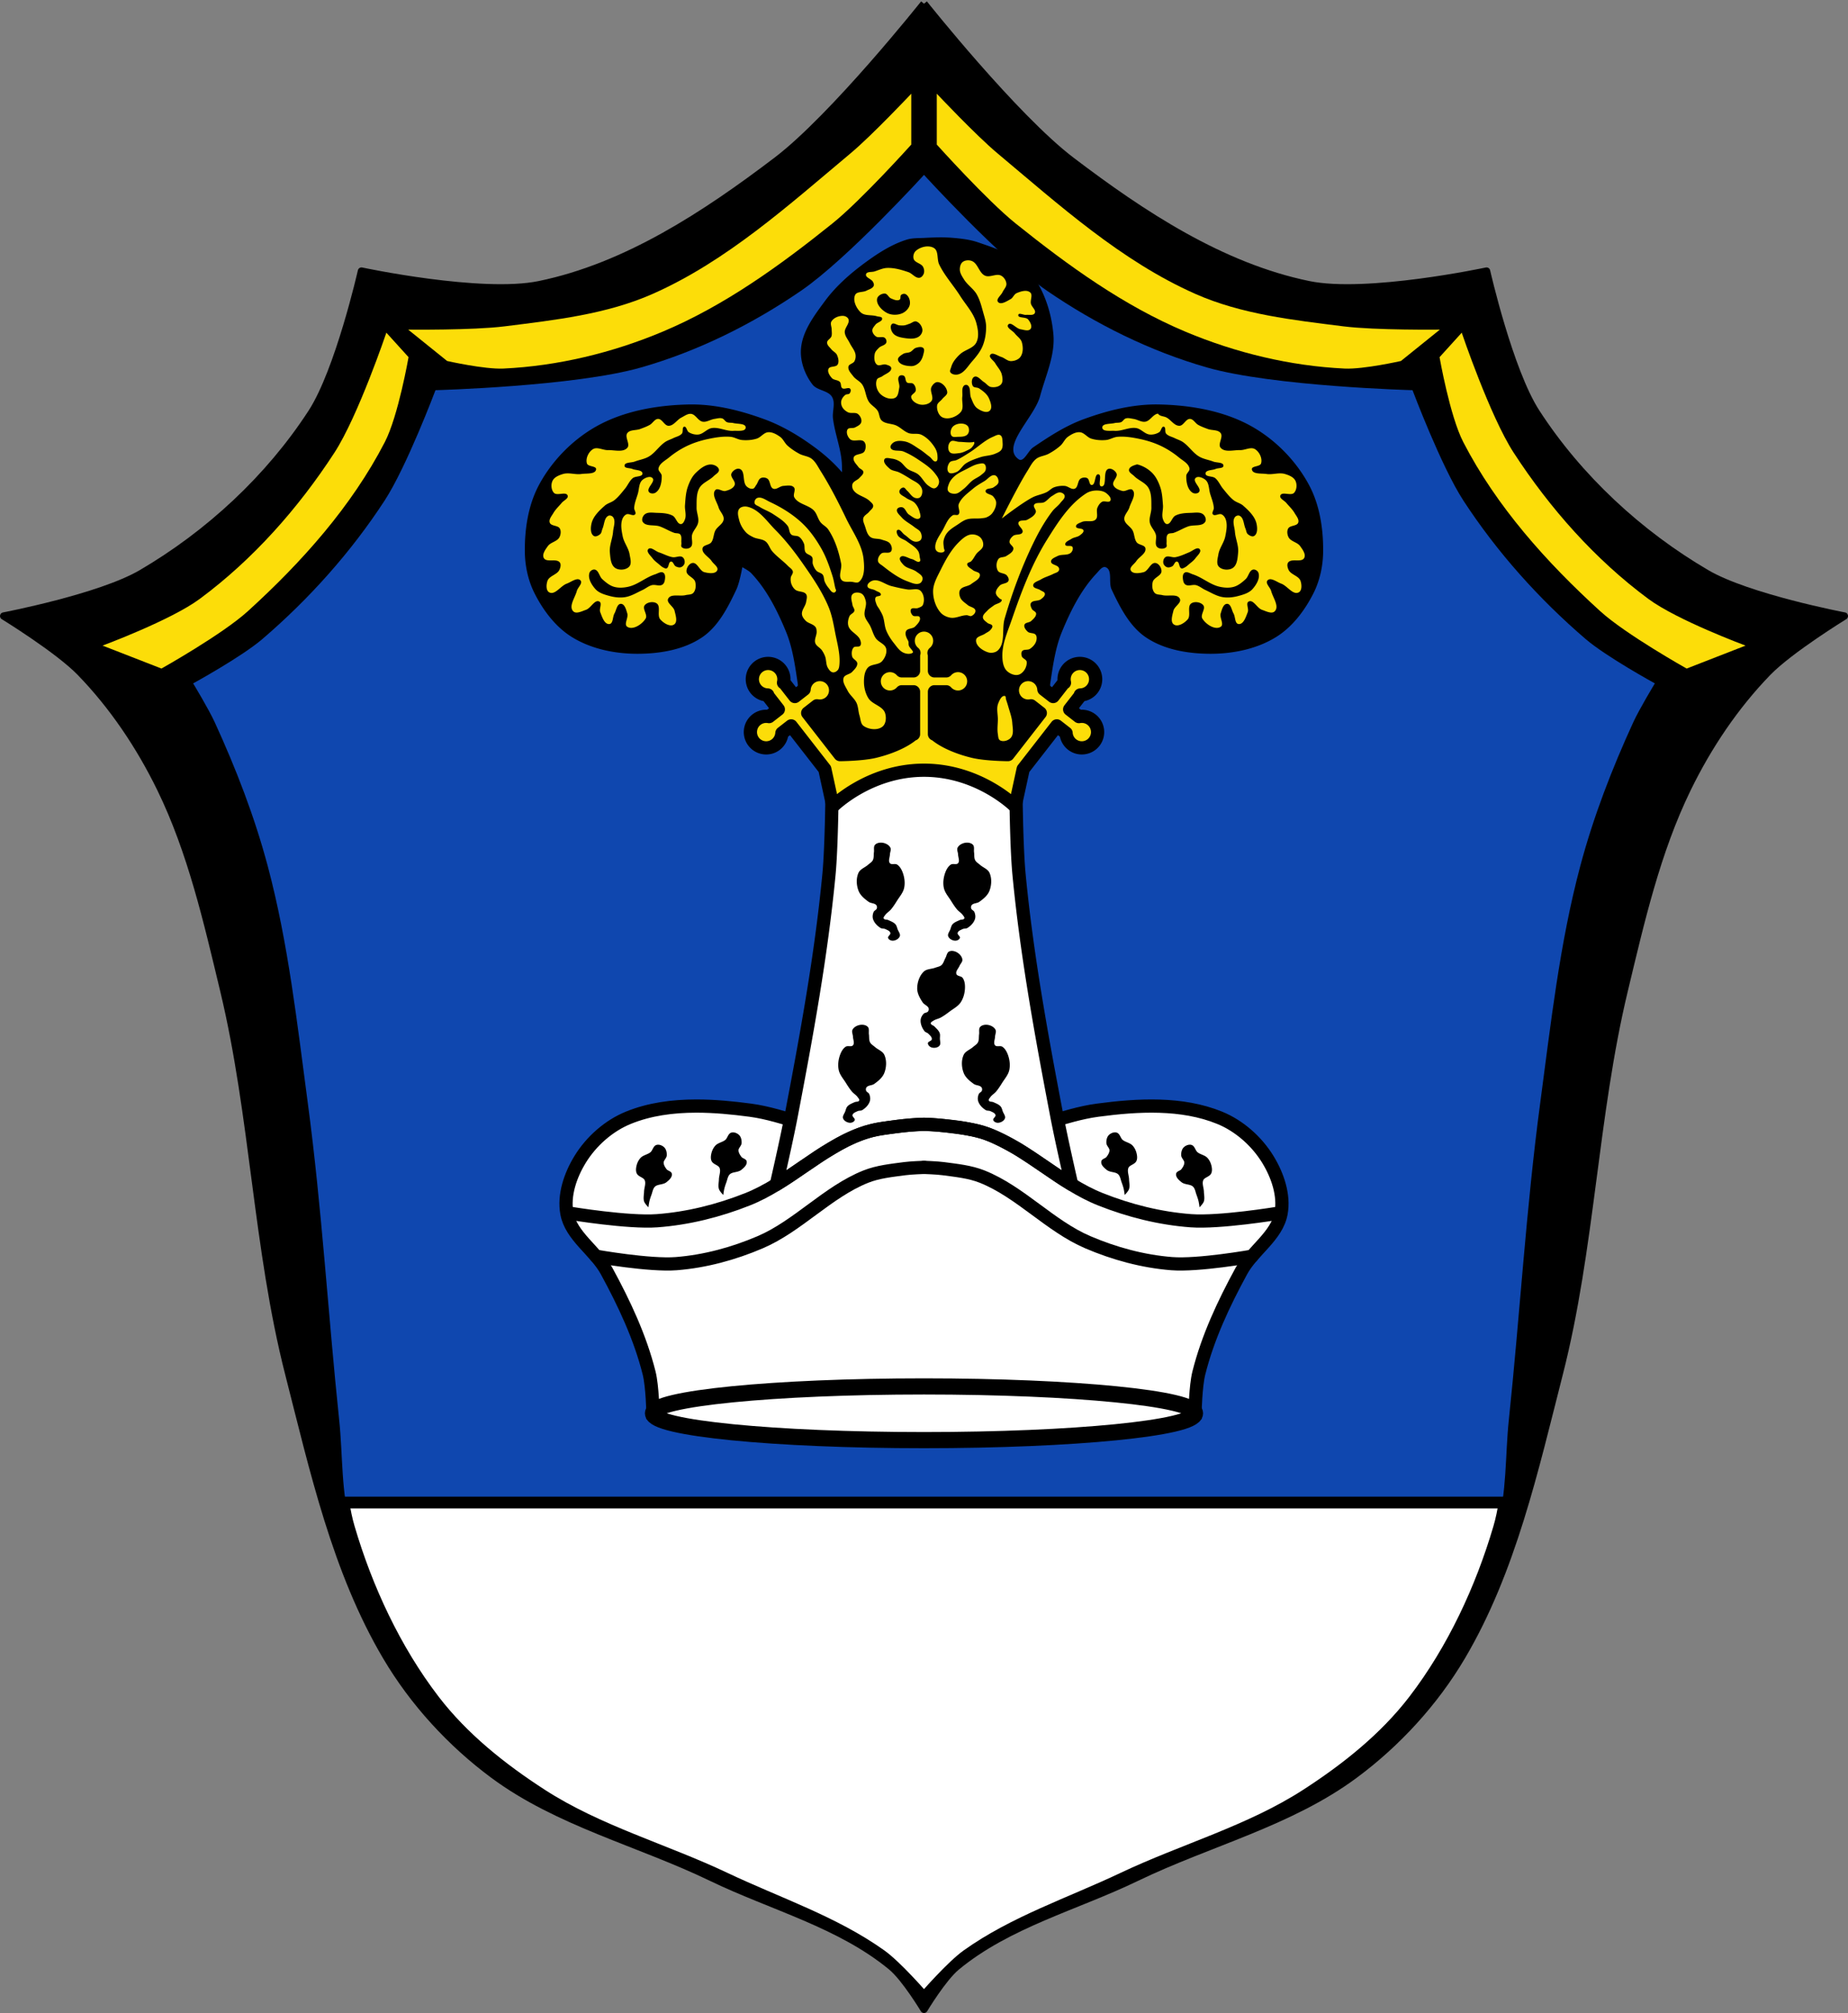 <svg xmlns="http://www.w3.org/2000/svg" width="1258.32" height="1370.59" viewBox="0 0 1258.324 1370.588"><rect x="0" y="0" width="1258.324" height="1370.588" fill="#808080" stroke="none"/><g fill-rule="evenodd"><path d="M629.16 2.5s-61.49 77.38-100.32 106.87c-48.48 36.827-102.17 72.21-161.55 84.44-39.689 8.176-121.16-9.236-121.16-9.236s-15.397 67.831-33.874 96.32c-29.02 44.734-70.18 82.75-115.95 109.51-28.316 16.554-93.8 29.03-93.8 29.03s37.07 22.77 52.11 38.26c22.303 22.965 40.628 50.29 54.72 79.16 20.993 43.02 31.791 90.59 42.992 137.22 20.625 85.85 22.454 175.7 44.3 261.24 16.815 65.85 31.95 134.27 66.44 192.63 18.47 31.25 43.936 58.98 72.959 80.48 44.06 32.648 99.25 46.12 148.52 69.928 41.02 19.818 87.24 31.609 122.47 60.693 9.358 7.727 22.15 29.03 22.15 29.03s12.79-21.301 22.15-29.03c35.22-29.08 81.45-40.875 122.47-60.693 49.28-23.808 104.46-37.28 148.52-69.928 29.02-21.504 54.49-49.24 72.959-80.48 34.494-58.36 49.629-126.78 66.44-192.63 21.844-85.54 23.671-175.39 44.3-261.24 11.202-46.627 22-94.2 42.994-137.22 14.09-28.877 32.417-56.2 54.72-79.16 15.05-15.492 52.11-38.26 52.11-38.26s-65.49-12.474-93.8-29.03c-45.771-26.758-86.94-64.778-115.95-109.51-18.477-28.485-33.874-96.32-33.874-96.32s-81.47 17.412-121.16 9.236c-59.38-12.233-113.08-47.616-161.55-84.44C690.671 79.876 629.176 2.5 629.176 2.5" stroke="#000" stroke-linejoin="round" stroke-width="5"/><path d="M620.47 63.82s-26.473 28.14-41.25 40.516c-42.26 35.38-84.4 73.46-134.81 95.77-31.493 13.936-66.753 17.818-100.92 22.1-21.697 2.718-65.56 2.211-65.56 2.211l26.52 21.363s25.439 5.758 38.31 5.156c37.01-1.731 74.12-10.714 108.29-25.05 42.15-17.683 80.01-45.06 115.66-73.67 19.771-15.867 53.775-53.777 53.775-53.777V63.816m17.387 0v34.623s34 37.911 53.775 53.777c35.649 28.608 73.51 55.983 115.66 73.67 34.17 14.333 71.28 23.316 108.29 25.05 12.87.602 38.31-5.156 38.31-5.156l26.52-21.363s-43.867.507-65.56-2.211c-34.17-4.281-69.43-8.163-100.92-22.1-50.41-22.306-92.55-60.38-134.81-95.77-14.779-12.373-41.25-40.516-41.25-40.516m-374.81 162.69s-19.225 56.877-35.422 81.78c-24.587 37.805-55.43 72.67-91.68 99.49-19.666 14.551-66.15 31.775-66.15 31.775l40.11 15.627s41.44-23.22 58.861-39.07c36.534-33.22 70.59-71.24 93.24-115.12 9.18-17.781 16.15-57.82 16.15-57.82l-15.11-16.67zm732.24 0-15.11 16.67s6.969 40.04 16.15 57.82c22.653 43.879 56.709 81.895 93.24 115.12 17.422 15.844 58.861 39.07 58.861 39.07l40.11-15.627s-46.49-17.225-66.15-31.775c-36.25-26.824-67.09-61.689-91.68-99.49-16.197-24.904-35.422-81.78-35.422-81.78" fill="#fcdd09"/><path d="M629.16 119.07s-52.05 57.14-83.64 78.82c-33.23 22.811-70.27 41.21-109.03 52.3-45.13 12.913-139.97 15.471-139.97 15.471s-19.567 52.03-34.623 75.14c-22.89 35.13-51.41 67.01-83.24 94.29-14.17 12.147-47.15 30.2-47.15 30.2s10.516 17.328 14.732 26.52c14.511 31.636 27.14 64.34 36.1 97.98 14.03 52.703 20.02 107.27 27.26 161.33 9.588 71.66 13.81 143.94 21.363 215.84 2.555 24.326 1.206 49.46 8.104 72.93 11.984 40.774 31.21 82.41 57.666 116.87 19.689 25.647 45.78 46.4 72.941 63.941 38.37 24.777 83.44 37.19 124.71 56.758 35.667 16.916 74.03 29.536 106.19 52.42 10.904 7.76 28.588 28.19 28.588 28.19s17.684-20.432 28.588-28.19c32.16-22.888 70.52-35.508 106.19-52.42 41.27-19.571 86.34-31.98 124.71-56.758 27.16-17.541 53.25-38.29 72.941-63.941 26.452-34.457 45.682-76.09 57.666-116.87 6.897-23.467 5.548-48.604 8.104-72.93 7.553-71.904 11.775-144.18 21.363-215.84 7.233-54.06 13.225-108.63 27.26-161.33 8.954-33.634 21.587-66.34 36.1-97.98 4.216-9.192 14.732-26.52 14.732-26.52s-32.976-18.06-47.15-30.2c-31.832-27.29-60.35-59.17-83.24-94.29-15.06-23.11-34.623-75.14-34.623-75.14s-94.84-2.558-139.97-15.471c-38.753-11.09-75.79-29.492-109.03-52.3-31.585-21.68-83.64-78.82-83.64-78.82" fill="#0f47af"/><path d="M648.59 161.93c-6.483-.556-13.02-.274-19.52.061-3.894.201-7.918.004-11.641 1.166-10.345 3.229-19.718 9.319-28.449 15.738-10.118 7.439-19.782 15.923-27.24 26.03-7.235 9.801-15.435 20.54-16.344 32.688-.633 8.463 2.672 17.504 7.869 24.21 3.222 4.159 10.691 3.916 13.318 8.475 2.42 4.199.037 9.716.606 14.529 1.231 10.414 5.461 20.401 6.05 30.871.111 1.958.14 3.92.119 5.885-5.458-6.362-11.811-12.01-18.549-16.977-10.527-7.761-21.973-14.636-34.25-19.14-15.36-5.635-31.739-9.866-48.1-10.08a127.534 127.534 0 0 0-3.273.001c-21.742.436-44.549 4.382-63.46 15.11-16.11 9.139-30.06 23.451-38.785 39.791-7.273 13.624-9.725 29.891-9.57 45.33.097 9.652 2.216 19.582 6.549 28.21 5.829 11.603 14.194 22.801 25.18 29.717 12.925 8.134 29.05 11.521 44.33 11.586 15.397.066 32.07-2.616 44.787-11.297 11-7.51 17.535-20.476 23.21-32.525 2.221-4.716 4.03-15.11 4.03-15.11s4.377 2.276 6.04 4.03c10.63 11.19 17.782 25.526 23.674 39.791 9.451 22.884 6.317 50.27 18.13 72.03 3.062 5.638 7.795 10.49 13.1 14.1 4.173 2.845 9.103 4.825 14.1 5.539 7.344 1.049 14.924-.397 22.16-2.01 8.969-2 20.312-2.139 26.494-8.633 6.182 6.494 17.527 6.63 26.496 8.633 7.24 1.617 14.819 3.062 22.16 2.01 5-.714 9.93-2.694 14.1-5.539 5.301-3.614 10.03-8.466 13.1-14.1 11.816-21.757 8.682-49.15 18.13-72.03 5.891-14.265 13.04-28.601 23.674-39.791 1.668-1.756 3.779-4.887 6.04-4.03 4.877 1.841 1.808 10.395 4.03 15.11 5.676 12.05 12.211 25.02 23.21 32.525 12.716 8.681 29.392 11.363 44.789 11.297 15.271-.065 31.399-3.452 44.32-11.586 10.99-6.916 19.356-18.11 25.19-29.717 4.333-8.625 6.452-18.555 6.549-28.21.155-15.443-2.298-31.71-9.57-45.33-8.722-16.34-22.674-30.652-38.785-39.791-18.915-10.73-41.724-14.675-63.47-15.11-17.448-.35-34.993 4.063-51.38 10.07-12.278 4.504-23.441 11.778-34.25 19.14-3.518 2.396-6.378 10.515-9.877 8.092-12.444-8.621 10.695-28.402 14.6-43.01 3.68-13.764 10.264-27.567 9.08-41.766-1.355-16.242-7.254-33.29-18.16-45.4-8.395-9.323-21.423-13.492-33.29-17.555-5.529-1.892-11.443-2.541-17.266-3.041"/></g><g stroke="#000"><path d="M235.41 1023.02c.869 5.7 2.028 11.342 3.658 16.889 11.984 40.774 31.21 82.41 57.666 116.87 19.689 25.647 45.78 46.4 72.941 63.941 38.37 24.777 83.44 37.19 124.71 56.758 35.667 16.916 74.03 29.536 106.19 52.42 10.904 7.76 28.588 28.19 28.588 28.19s17.684-20.432 28.588-28.19c32.16-22.888 70.52-35.508 106.19-52.42 41.27-19.571 86.34-31.98 124.71-56.758 27.16-17.541 53.25-38.29 72.941-63.941 26.452-34.457 45.682-76.09 57.666-116.87 1.63-5.546 2.789-11.188 3.658-16.889h-787.5z" fill="#fff" stroke-linejoin="round" stroke-linecap="round" stroke-width="5"/><g fill-rule="evenodd"><path d="M235.41 1023.02h787.5" fill="none" stroke-linecap="square" stroke-width="8"/><g fill="#fff" stroke-width="9"><path d="M474.03 753.07c-15.936.018-31.717 2.075-46.17 7.965-13.393 5.457-25.292 16.01-32.85 28.34-6.586 10.744-11.287 24.317-9.02 36.713 2.863 15.641 19.445 25.328 27.05 39.29 12.02 22.06 22.897 45.19 28.984 69.56 2.215 8.868 2.594 27.299 2.594 27.299s42.916 3.645 64.39 2.973c38.454-1.204 84.65 10.345 120.14-.51 35.492 10.854 81.69-.694 120.14.51 21.476.672 64.39-2.973 64.39-2.973s.379-18.43 2.594-27.299c6.087-24.371 16.966-47.5 28.984-69.56 7.608-13.963 24.19-23.65 27.05-39.29 2.269-12.396-2.432-25.969-9.02-36.713-7.558-12.33-19.457-22.883-32.85-28.34-25.698-10.47-55.58-8.827-83.09-5.154-23.823 3.181-45.15 14.794-68.28 13.188-18.3-1.271-36.868-32.442-52.07-17.808-15.203-14.635-30.854 16.4-47.799 17.808-23.1 1.92-44.45-10.01-68.28-13.188-12.03-1.607-24.521-2.825-36.916-2.811z"/><path d="m629.16 513.78-62.59 22.76s-.253 39.433-2.135 59.03c-5.274 54.939-15.24 109.37-25.604 163.58-2.45 12.816-6.357 30.5-10.213 47.33a320.199 320.199 0 0 0 8.225-5.219c4.01-2.628 7.925-5.407 11.91-8.08 4.585-3.071 9.08-6.285 13.809-9.135 5.541-3.342 11.12-6.688 17.03-9.322 4.678-2.085 9.537-3.818 14.498-5.09 4.518-1.158 9.187-1.62 13.803-2.289 2.377-.344 4.76-.657 7.15-.887 4.696-.452 9.402-.967 14.12-.967 4.717 0 9.425.497 14.12.967 4.733.473 9.474.982 14.15 1.865 4.908.928 9.847 1.905 14.545 3.6 6.451 2.327 12.52 5.638 18.527 8.945 3.516 1.936 6.854 4.18 10.223 6.363 3.419 2.215 6.759 4.548 10.133 6.832 2.9 1.963 5.775 3.962 8.688 5.906 2.02 1.35 4.03 2.728 6.102 3.998 1.343.823 2.691 1.643 4.04 2.453-3.852-16.812-7.756-34.472-10.203-47.27-10.363-54.21-20.33-108.64-25.604-163.58-1.881-19.6-2.135-59.03-2.135-59.03l-62.59-22.76" stroke-linejoin="round"/></g></g></g><g fill-rule="evenodd"><path d="M632.36 686.61c-.515-1.858-3.03-2.478-4.09-4.09-1.855-2.824-3.717-6.04-3.734-9.424-.021-4.128 1.471-8.696 4.445-11.557 1.985-1.91 5.247-1.692 7.823-2.667 1.441-.545 3.118-.751 4.267-1.778 1.365-1.22 1.775-3.202 2.667-4.801.827-1.483.983-3.66 2.489-4.445 1.585-.826 3.778-.344 5.334.533 1.807 1.019 3.513 2.916 3.734 4.979.167 1.556-1.347 2.826-1.956 4.267-.766 1.815-2.756 3.643-2.134 5.512.53 1.592 3.285 1.307 4.267 2.667 1.321 1.83 1.645 4.322 1.6 6.579-.068 3.451-.965 7.06-2.845 9.957-1.81 2.787-4.991 4.4-7.646 6.401-1.943 1.464-3.91 2.924-6.05 4.09-1.585.865-3.483 1.121-4.979 2.134-.694.47-1.81.941-1.778 1.778.042 1.092 1.73 1.348 2.489 2.134 1.319 1.364 2.886 2.67 3.556 4.445.44 1.166.193 2.488.178 3.734-.02 1.664.748 3.734-.356 4.979-1.242 1.4-3.753 1.706-5.512 1.067-1.148-.417-2.374-1.625-2.311-2.845.065-1.256 2.522-1.418 2.667-2.667.169-1.454-1.294-2.682-2.311-3.734-.743-.768-2.01-.936-2.667-1.778-1.627-2.083-2.805-4.828-2.667-7.468.086-1.641.981-3.274 2.134-4.445.744-.756 2.181-.595 2.845-1.422.459-.572.729-1.427.533-2.134M587.14 697.71a7.812 7.812 0 0 0-1.389.078c-2.052.304-4.324 1.464-5.269 3.311-.713 1.393.245 3.122.297 4.686.065 1.969 1.269 4.388.018 5.91-1.065 1.296-3.535.043-4.939.961-1.889 1.235-3.085 3.446-3.852 5.568-1.173 3.247-1.628 6.94-.91 10.316.692 3.251 3.082 5.896 4.844 8.715 1.289 2.063 2.604 4.131 4.18 5.984 1.17 1.376 2.85 2.295 3.883 3.775.48.687 1.353 1.526 1.023 2.297-.43 1-2.097.64-3.088 1.102-1.72.801-3.65 1.458-4.912 2.875-.829.931-1.071 2.253-1.504 3.422-.578 1.56-2.036 3.218-1.451 4.775.658 1.752 2.893 2.937 4.764 2.971 1.222.022 2.797-.664 3.176-1.826.389-1.195-1.845-2.229-1.533-3.447.363-1.418 2.169-2.038 3.496-2.656.969-.451 2.211-.154 3.127-.705 2.265-1.362 4.347-3.504 5.164-6.02.508-1.563.258-3.407-.398-4.914-.423-.972-1.824-1.338-2.147-2.348-.223-.698-.17-1.594.266-2.184 1.146-1.55 3.718-1.227 5.283-2.352 2.744-1.972 5.635-4.313 6.861-7.461 1.498-3.846 1.743-8.645-.001-12.383-1.169-2.495-4.291-3.46-6.348-5.293-1.15-1.025-2.643-1.819-3.348-3.189-.837-1.628-.512-3.625-.772-5.438-.241-1.681.395-3.769-.73-5.04-.888-1-2.358-1.445-3.783-1.492zm84.04 0c-1.426.047-2.895.488-3.783 1.492-1.125 1.272-.491 3.36-.732 5.04-.26 1.812.068 3.81-.77 5.438-.705 1.37-2.197 2.164-3.348 3.189-2.057 1.833-5.178 2.798-6.348 5.293-1.752 3.737-1.508 8.537-.001 12.383 1.226 3.148 4.117 5.489 6.861 7.461 1.566 1.125 4.137.801 5.283 2.352.436.59.491 1.485.268 2.184-.323 1.01-1.723 1.376-2.146 2.348-.657 1.507-.908 3.351-.4 4.914.817 2.514 2.901 4.655 5.166 6.02.916.551 2.158.254 3.127.705 1.327.618 3.133 1.238 3.496 2.656.312 1.218-1.924 2.252-1.535 3.447.378 1.162 1.956 1.848 3.178 1.826 1.871-.033 4.106-1.219 4.764-2.971.585-1.558-.874-3.215-1.451-4.775-.433-1.169-.675-2.491-1.504-3.422-1.262-1.417-3.192-2.074-4.912-2.875-.991-.461-2.659-.097-3.09-1.102-.33-.77.544-1.61 1.023-2.297 1.033-1.481 2.715-2.4 3.885-3.775 1.576-1.854 2.889-3.921 4.178-5.984 1.761-2.819 4.154-5.464 4.846-8.715.718-3.376.26-7.07-.912-10.316-.767-2.123-1.961-4.333-3.85-5.568-1.404-.918-3.875.335-4.939-.961-1.251-1.522-.05-3.941.016-5.91.052-1.564 1.012-3.293.299-4.686-.946-1.846-3.219-3.01-5.271-3.311a7.697 7.697 0 0 0-1.387-.078M599.59 573.72c-1.425.047-2.895.486-3.783 1.49-1.125 1.272-.491 3.36-.733 5.04-.26 1.812.068 3.812-.769 5.439-.705 1.37-2.197 2.162-3.348 3.188-2.057 1.833-5.178 2.798-6.348 5.293-1.752 3.737-1.508 8.537-.001 12.383 1.226 3.148 4.118 5.489 6.861 7.461 1.566 1.125 4.137.803 5.283 2.354.436.59.489 1.483.266 2.182-.323 1.01-1.723 1.376-2.146 2.348-.657 1.507-.906 3.353-.399 4.916.817 2.514 2.899 4.653 5.164 6.02.916.551 2.158.254 3.127.705 1.327.618 3.133 1.24 3.496 2.658.312 1.218-1.923 2.25-1.533 3.445.378 1.162 1.954 1.85 3.176 1.828 1.871-.033 4.106-1.219 4.764-2.971.585-1.558-.873-3.215-1.451-4.775-.433-1.169-.675-2.493-1.504-3.424-1.262-1.417-3.192-2.074-4.912-2.875-.991-.461-2.657-.097-3.088-1.102-.33-.77.542-1.609 1.021-2.297 1.033-1.481 2.715-2.4 3.885-3.775 1.576-1.854 2.89-3.921 4.18-5.984 1.761-2.819 4.152-5.464 4.844-8.715.718-3.376.262-7.07-.91-10.314-.767-2.123-1.962-4.335-3.852-5.57-1.404-.918-3.875.335-4.939-.961-1.251-1.522-.047-3.941.018-5.91.052-1.564 1.01-3.293.297-4.686-.945-1.846-3.218-3-5.27-3.309a7.714 7.714 0 0 0-1.389-.078zm59.13 0a7.812 7.812 0 0 0-1.389.078c-2.052.304-4.324 1.462-5.27 3.309-.713 1.393.247 3.122.299 4.686.065 1.969 1.266 4.388.016 5.91-1.065 1.296-3.535.043-4.939.961-1.889 1.235-3.083 3.448-3.85 5.57-1.172 3.247-1.63 6.938-.912 10.314.692 3.251 3.084 5.896 4.846 8.715 1.289 2.063 2.602 4.131 4.178 5.984 1.169 1.376 2.852 2.295 3.885 3.775.48.687 1.354 1.526 1.023 2.297-.43 1-2.099.64-3.09 1.102-1.72.801-3.65 1.458-4.912 2.875-.829.931-1.071 2.255-1.504 3.424-.578 1.56-2.036 3.218-1.451 4.775.658 1.752 2.893 2.937 4.764 2.971 1.222.022 2.799-.666 3.178-1.828.389-1.195-1.847-2.227-1.535-3.445.363-1.418 2.169-2.04 3.496-2.658.969-.451 2.211-.154 3.127-.705 2.265-1.362 4.349-3.502 5.166-6.02.508-1.563.256-3.409-.4-4.916-.424-.972-1.823-1.338-2.146-2.348-.223-.698-.168-1.592.268-2.182 1.146-1.55 3.718-1.229 5.283-2.354 2.744-1.972 5.635-4.313 6.861-7.461 1.498-3.846 1.743-8.645-.001-12.383-1.169-2.495-4.291-3.46-6.348-5.293-1.15-1.025-2.643-1.817-3.348-3.188-.837-1.628-.51-3.627-.77-5.439-.241-1.681.393-3.769-.732-5.04-.888-1-2.358-1.443-3.783-1.49"/></g><g stroke="#000" transform="translate(301.75 13.33)"><ellipse cx="327.41" cy="948.91" rx="184.53" ry="18.282" fill="#fff" stroke-linejoin="round" stroke-linecap="square" stroke-width="11"/><g fill-rule="evenodd"><g fill="none" stroke-linecap="round" stroke-width="9"><path d="M86.65 812.76s39.34 6.504 59.04 5.05c21.01-1.551 41.908-6.804 61.49-14.574 27.689-10.99 49.5-34.26 77.43-44.634 9.127-3.39 19.04-4.22 28.693-5.465 4.679-.603 14.12-.966 14.12-.966"/><path d="M568.17 812.76s-39.34 6.504-59.04 5.05c-21.01-1.551-41.908-6.804-61.49-14.574-27.689-10.99-49.5-34.26-77.43-44.634-9.127-3.39-19.04-4.22-28.693-5.465-4.679-.603-14.12-.966-14.12-.966M104.06 841.98s36.495 6.504 54.768 5.05c19.487-1.551 38.878-6.804 57.04-14.574 25.687-10.99 45.92-34.26 71.827-44.634 8.467-3.39 17.642-4.253 26.618-5.465 4.336-.586 13.1-.866 13.1-.866"/><path d="M550.76 841.98s-36.495 6.504-54.768 5.05c-19.487-1.551-38.878-6.804-57.04-14.574-25.687-10.99-45.92-34.26-71.827-44.634-8.467-3.39-17.642-4.253-26.618-5.465-4.336-.586-13.1-.866-13.1-.866"/></g><path d="M197.63 758.16a3.583 3.583 0 0 0-1.268.133c-1.97.595-2.292 3.483-3.855 4.82-1.969 1.684-4.969 1.975-6.75 3.857-1.383 1.462-2.278 3.431-2.699 5.398-.323 1.51-.481 3.24.193 4.629 1.035 2.132 4.459 2.45 5.399 4.627 1.071 2.482-.321 5.398-.385 8.1-.051 2.121-.629 4.338 0 6.363.37 1.192 2.121 3.086 2.121 3.086s.313-2.202.578-3.279c.355-1.441.829-2.853 1.35-4.242.737-1.968.993-4.327 2.506-5.785 2.037-1.963 5.702-1.311 7.906-3.084 1.625-1.307 3.77-3.143 3.471-5.207-.216-1.49-2.565-1.689-3.471-2.893-1.056-1.403-2.108-3.065-2.121-4.82-.013-1.815 2.029-3.201 2.121-5.01.089-1.746-.311-3.77-1.541-5.01-.89-.9-2.25-1.592-3.555-1.676zm259.55 0c-1.305.084-2.665.776-3.555 1.676-1.229 1.243-1.63 3.267-1.541 5.01.092 1.812 2.134 3.199 2.121 5.01-.013 1.756-1.065 3.418-2.121 4.82-.906 1.203-3.255 1.402-3.471 2.893-.299 2.064 1.846 3.9 3.471 5.207 2.204 1.773 5.869 1.121 7.906 3.084 1.513 1.458 1.769 3.817 2.506 5.785.521 1.39.995 2.801 1.35 4.242.265 1.077.578 3.279.578 3.279s1.751-1.894 2.121-3.086c.629-2.026.051-4.243 0-6.363-.064-2.702-1.455-5.618-.385-8.1.939-2.177 4.363-2.494 5.398-4.627.674-1.389.517-3.119.193-4.629-.421-1.968-1.316-3.937-2.699-5.398-1.781-1.882-4.781-2.173-6.75-3.857-1.564-1.338-1.885-4.226-3.855-4.82a3.583 3.583 0 0 0-1.268-.133zm-310.52 8.395a3.583 3.583 0 0 0-1.268.133c-1.97.595-2.294 3.485-3.857 4.822-1.969 1.684-4.967 1.973-6.748 3.855-1.383 1.462-2.278 3.433-2.699 5.4-.323 1.51-.483 3.238.191 4.627 1.035 2.132 4.461 2.452 5.4 4.629 1.071 2.482-.323 5.396-.387 8.098-.051 2.121-.629 4.338 0 6.363.37 1.192 2.121 3.086 2.121 3.086s.315-2.2.58-3.277c.355-1.441.829-2.853 1.35-4.242.737-1.968.993-4.327 2.506-5.785 2.037-1.963 5.702-1.313 7.906-3.086 1.625-1.307 3.77-3.143 3.471-5.207-.216-1.49-2.565-1.689-3.471-2.893-1.056-1.403-2.108-3.065-2.121-4.82-.013-1.815 2.029-3.201 2.121-5.01.089-1.746-.313-3.77-1.543-5.01-.89-.9-2.248-1.592-3.553-1.676zm361.48 0c-1.305.084-2.663.776-3.553 1.676-1.229 1.243-1.632 3.267-1.543 5.01.092 1.812 2.134 3.199 2.121 5.01-.013 1.756-1.065 3.418-2.121 4.82-.906 1.203-3.255 1.402-3.471 2.893-.299 2.064 1.846 3.9 3.471 5.207 2.204 1.773 5.869 1.123 7.906 3.086 1.513 1.458 1.769 3.817 2.506 5.785.521 1.39.995 2.801 1.35 4.242.265 1.077.58 3.277.58 3.277s1.751-1.894 2.121-3.086c.629-2.026.051-4.243 0-6.363-.064-2.702-1.457-5.616-.387-8.098.939-2.177 4.365-2.496 5.4-4.629.674-1.389.515-3.117.191-4.627-.421-1.968-1.316-3.939-2.699-5.4-1.781-1.882-4.779-2.171-6.748-3.855-1.564-1.338-1.887-4.228-3.857-4.822a3.583 3.583 0 0 0-1.268-.133z"/></g><path d="M327.4 412.21c-5.935 0-10.746 4.811-10.746 10.746a10.746 10.746 0 0 0 3.928 8.299h-.305v12.17h-7.994a10.745 10.745 0 0 0-8.03-3.623c-5.935 0-10.746 4.811-10.746 10.746 0 5.936 4.811 10.748 10.746 10.748a10.75 10.75 0 0 0 8.03-3.625h7.998v28.826h-.459c-5.371 4.737-15.11 9.141-26.03 11.77-8.726 2.093-23.563 2.174-23.563 2.174l-22.02-28.3 6.313-4.912c3.02.565 6.135-.188 8.563-2.07 4.685-3.645 5.528-10.397 1.883-15.08-3.645-4.686-10.4-5.528-15.08-1.881a10.746 10.746 0 0 0-4.111 7.793l-6.309 4.91-7.475-9.604-.242.186a10.747 10.747 0 0 0-1.996-8.961 10.764 10.764 0 0 0-8.07-4.137 10.737 10.737 0 0 0-7.01 2.256c-4.684 3.644-5.527 10.396-1.883 15.08a10.747 10.747 0 0 0 8.201 4.135l-.242.189 7.471 9.605-6.313 4.912a10.75 10.75 0 0 0-8.559 2.072c-4.684 3.644-5.527 10.396-1.883 15.08 3.645 4.686 10.399 5.529 15.08 1.883a10.745 10.745 0 0 0 4.111-7.795l6.309-4.91 22.904 29.43 5.506 25.328s24.456-24.576 62.03-24.576c37.571 0 62.03 24.576 62.03 24.576l5.506-25.328 22.904-29.43 6.309 4.91a10.75 10.75 0 0 0 4.113 7.795c4.685 3.645 11.437 2.802 15.08-1.883 3.644-4.684 2.802-11.435-1.881-15.08a10.747 10.747 0 0 0-8.561-2.072l-6.313-4.912 7.475-9.605-.244-.189a10.743 10.743 0 0 0 8.199-4.135c3.644-4.684 2.802-11.435-1.881-15.08a10.755 10.755 0 0 0-7.02-2.256 10.726 10.726 0 0 0-8.06 4.137 10.747 10.747 0 0 0-1.996 8.961l-.242-.186-7.473 9.604-6.311-4.91a10.746 10.746 0 0 0-4.113-7.793c-4.684-3.644-11.435-2.802-15.08 1.881-3.646 4.684-2.805 11.436 1.879 15.08a10.748 10.748 0 0 0 8.563 2.07l6.313 4.912-22.02 28.3s-14.836-.079-23.564-2.172c-10.924-2.625-20.675-7.03-26.05-11.77h-.432v-28.826h7.994a10.744 10.744 0 0 0 8.03 3.625c5.936 0 10.747-4.813 10.746-10.748 0-5.935-4.811-10.746-10.746-10.746a10.756 10.756 0 0 0-8.03 3.623h-8v-12.17h-.309a10.75 10.75 0 0 0 3.932-8.299c0-5.935-4.811-10.746-10.746-10.746z" fill="#fcdd09" stroke-linejoin="round" stroke-linecap="round" stroke-width="9"/></g><path d="M632.12 167.77c-3.045-.117-6.402 1.131-8.535 3.045-1.393 1.25-2.03 3.63-1.479 5.418.831 2.693 5.121 2.989 6.436 5.482.708 1.343.983 3.098.477 4.529-.45 1.271-1.528 2.645-2.859 2.861-2.806.455-4.938-2.896-7.629-3.814-4.675-1.596-9.606-3.051-14.543-2.861-2.967.114-5.742 1.518-8.582 2.385-1.923.587-5.214-.039-5.723 1.906-.597 2.286 3.723 3.126 4.769 5.244.394.797.824 1.805.477 2.623-.784 1.846-3.223 2.424-5.01 3.338-2.417 1.238-6.443.417-7.627 2.861-1.819 3.754.754 9.08 3.813 11.92 2.755 2.556 7.385 1.483 10.967 2.621 1.224.389 3.335.171 3.576 1.432.391 2.043-3.271 2.635-4.529 4.291-.925 1.217-2.213 2.526-2.147 4.053.07 1.608 1.275 3.174 2.623 4.053 1.686 1.099 4.442-.367 5.961.953.816.709 1.299 2.076.953 3.1-.657 1.943-3.56 2.122-5.01 3.576-1.166 1.173-2.514 2.436-2.861 4.053-.527 2.453-.506 5.794 1.43 7.391 1.594 1.315 4.222-.599 6.199 0 1.371.415 3.465.955 3.576 2.383.21 2.691-3.814 3.848-5.961 5.484-1.193.909-3.237.999-3.815 2.383-1.255 3.01-.098 7.175 2.147 9.537 2.444 2.571 7.06 4.413 10.25 2.859 2.242-1.092 2.375-4.466 2.861-6.912.511-2.572-1.782-5.943 0-7.867.704-.76 2.203-.76 3.1-.24 1.445.839.839 3.489 2.145 4.531 1.145.914 3.188-.011 4.291.953 1.212 1.059 1.868 2.933 1.67 4.529-.225 1.815-3.348 2.717-3.1 4.529.352 2.571 3.419 4.485 5.961 5.01 2.684.55 6.235-.182 7.867-2.383 1.894-2.553-1.397-6.682 0-9.537.796-1.628 2.485-3.481 4.291-3.336 3.139.252 6.255 3.769 6.436 6.912.107 1.872-2.2 3.038-3.338 4.529-1.167 1.529-3.355 2.62-3.574 4.531-.34 2.967 1.081 6.898 3.813 8.105 3.954 1.748 9.671-.46 12.398-3.814 2.165-2.663.529-6.846.953-10.252.318-2.554-.678-5.86 1.191-7.629.58-.549 1.726-.689 2.385-.238 2.45 1.677 1.211 5.854 2.383 8.582 1.097 2.555 2.02 5.551 4.291 7.152 2.319 1.634 6.201 3.526 8.344 1.668 2.165-1.877.693-5.966-.477-8.582-1.284-2.873-4.04-4.954-6.674-6.674-1.285-.839-3.524-.341-4.291-1.67-1.045-1.81-.917-5.263.953-6.197 2.258-1.128 4.525 2.254 6.676 3.576 1.653 1.016 2.856 3.01 4.768 3.336 2.356.406 5.394-.059 6.912-1.906 1.366-1.662.957-4.34.479-6.438-.673-2.95-3.01-5.249-4.531-7.867-1.107-1.91-4.613-3.92-3.336-5.721 1.452-2.047 4.99.693 7.389 1.43 2.314.711 4.255 2.877 6.676 2.861 2.348-.016 5.066-.956 6.438-2.861 1.958-2.721 1.911-6.799.953-10.01-.727-2.438-3.203-3.955-4.768-5.961-1.534-1.968-6.02-3.955-4.529-5.959 1.768-2.383 5.415 2.625 8.344 3.1 2.276.369 5.533 1.607 6.912-.24 1.326-1.776-.249-4.733-1.668-6.436-1.571-1.884-7.205-.704-6.676-3.1.377-1.707 3.506.172 5.246 0 2.02-.2 5 .593 5.959-1.191 1.097-2.041-2.105-4.179-2.621-6.438-.568-2.484 1.423-5.933-.479-7.629-2.315-2.066-6.461-.784-9.297.477-1.746.776-2.378 3.133-4.053 4.053-2.569 1.41-6.745 4.192-8.582 1.908-1.538-1.912 2.072-4.448 3.1-6.676.879-1.905 2.776-3.629 2.621-5.721-.161-2.176-1.658-4.445-3.576-5.484-3.214-1.741-7.624 1.483-10.965 0-4.114-1.826-4.849-8.425-9.06-10.01-1.946-.733-4.565-.574-6.197.715-1.46 1.153-1.96 3.385-1.908 5.244.068 2.42 1.582 4.621 2.861 6.676 2.323 3.732 6.373 6.213 8.582 10.01 2.248 3.868 3.322 8.327 4.529 12.635.854 3.046 1.868 6.133 1.908 9.297.058 4.52-.666 9.169-2.385 13.35-1.651 4.02-4.546 7.448-7.391 10.729-2.763 3.187-5.2 7.581-9.297 8.582-1.76.43-4.249.085-5.244-1.43-.617-.939.169-2.257.477-3.338.38-1.335.928-2.64 1.668-3.814 1.232-1.954 2.824-3.686 4.529-5.244 3.321-3.035 8.912-3.865 10.967-7.867 2.032-3.959 1.184-9.06 0-13.352-1.896-6.871-7.161-12.329-10.967-18.355-4.59-7.268-10.576-13.711-14.303-21.457-1.7-3.533-.237-9.148-3.576-11.203-1.109-.683-2.429-1.019-3.813-1.072m-29.617 32.09c1.762.071 2.535 2.58 4.154 3.279 1.826.789 4.208 1.914 5.902.873.982-.603.207-2.539 1.092-3.277.791-.66 2.164-.946 3.061-.438 2.131 1.208 3.196 4.352 2.842 6.775-.382 2.612-2.629 5.02-5.03 6.121-3.244 1.493-7.571 1.482-10.711-.219-3.412-1.848-7.3-5.808-6.559-9.617.401-2.063 3.146-3.582 5.246-3.498m-29.373 15.209c-2.7.171-5.61 1.532-6.984 3.75-.961 1.55.156 3.643.156 5.467 0 1.563.34 3.205-.156 4.688-.546 1.63-2.927 2.5-2.969 4.219-.045 1.849 1.813 3.242 2.969 4.686 1.104 1.38 3.01 2.142 3.748 3.75.911 1.995 1.573 4.667.469 6.561-1.162 1.992-5.384.831-6.248 2.969-.834 2.062.846 4.603 2.344 6.248 1.364 1.498 4.106 1.155 5.467 2.656 1.01 1.111.37 3.31 1.563 4.219 1.455 1.108 4.336-.967 5.469.469.653.827.209 2.317-.469 3.123-.636.756-2.02.345-2.813.938-1.317.988-2.438 2.459-2.813 4.063-.323 1.384-.04 2.963.625 4.219.828 1.563 2.322 2.804 3.906 3.592 2.085 1.038 5.07-.224 6.873 1.25 1.52 1.242 2.659 3.563 2.188 5.469-.443 1.793-2.586 2.729-4.219 3.592-1.575.832-4.263-.136-5.154 1.406-1.132 1.957.069 5.02 1.719 6.563 2.4 2.249 7.562-.638 9.685 1.873 1.379 1.631 1.204 4.545.156 6.406-1.384 2.46-6.529 1.514-7.344 4.217-.706 2.341 1.851 4.579 3.281 6.563.904 1.255 3.122 1.741 3.281 3.279.167 1.609-1.592 2.844-2.656 4.063-1.36 1.557-3.938 2.136-4.688 4.063-.494 1.27-.237 2.894.469 4.061 2.348 3.88 8 4.486 11.248 7.656.961.939 2.334 1.935 2.344 3.279.012 1.647-1.782 2.778-2.813 4.063-1.199 1.494-3.384 2.374-3.904 4.219-.504 1.789.498 3.706 1.094 5.467.873 2.581 1.466 5.638 3.592 7.342 2.089 1.675 5.292.972 7.813 1.875 2.02.723 4.536 1.068 5.779 2.813 1 1.41 1.618 3.736.625 5.154-1.319 1.883-4.957.083-6.717 1.563-1.429 1.201-2.544 3.324-2.188 5.156.295 1.518 2.069 2.32 3.281 3.281 5.186 4.112 10.657 8.19 16.871 10.467 2.669.978 5.926 2.583 8.436 1.248 1.172-.623 1.931-2.281 1.719-3.592-.311-1.927-2.502-3.046-4.063-4.219-2.682-2.01-6.633-2.217-8.904-4.686-1.264-1.374-3.336-3.685-2.188-5.156 1.654-2.119 5.346.661 7.969 1.25 1.801.404 3.833 2.668 5.311 1.563.75-.562.119-1.883 0-2.813-.184-1.441-.325-2.987-1.094-4.219-1.779-2.851-4.981-4.524-7.654-6.561-1.999-1.523-5.02-2.026-6.248-4.219-.586-1.046-1.203-3.01-.156-3.592 1.702-.951 3.213 2.21 4.842 3.281 2.426 1.595 4.454 4.382 7.342 4.686 1.327.139 3.01-.297 3.75-1.406.898-1.342.542-3.385-.156-4.842-.83-1.732-2.88-2.542-4.373-3.75-2.801-2.267-6.221-3.849-8.594-6.561-1.382-1.58-3.807-3.484-3.123-5.469.403-1.17 2.226-1.67 3.436-1.406 2.232.487 2.772 3.756 4.688 5 2.127 1.382 5.119 3.97 7.186 2.5 1.231-.875.377-3.069 0-4.531-.565-2.189-1.699-4.321-3.281-5.936-1.601-1.633-4.098-2.077-5.936-3.438-1.658-1.228-4.465-2.156-4.531-4.219-.041-1.289 1.369-2.732 2.656-2.813 1.145-.072 1.79 1.436 2.656 2.188 1.811 1.569 3.039 4.08 5.311 4.844 1.09.367 2.528.392 3.438-.313 1.224-.948 1.618-2.828 1.563-4.375-.051-1.421-.811-2.81-1.719-3.904-1.531-1.845-3.906-2.786-5.936-4.063-2.646-1.665-5.307-3.334-8.125-4.688-2.066-.992-4.675-.994-6.404-2.498-1.847-1.606-4.731-4.238-3.594-6.406.777-1.482 3.339-.674 5-.469 1.863.23 3.708.897 5.311 1.875 2.139 1.304 3.422 3.713 5.469 5.156 2.151 1.517 4.933 2 7.03 3.592 2.877 2.184 4.344 5.958 7.344 7.969 1.245.835 2.787 2.01 4.217 1.561 1.571-.495 2.679-2.419 2.813-4.061.187-2.298-1.551-4.431-2.969-6.25-2.864-3.676-6.926-6.282-10.779-8.904-3.295-2.242-6.783-4.259-10.467-5.779-2.803-1.157-7.551.287-8.748-2.5-.533-1.241.757-2.836 1.875-3.594 2.123-1.439 5.136-1.266 7.654-.781 3.751.722 6.923 3.275 10.154 5.313 2.422 1.528 4.564 3.463 6.875 5.154 1.446 1.058 2.695 3.752 4.373 3.125 1.254-.469.995-2.567.938-3.904-.085-1.974-.814-3.958-1.875-5.625-2.235-3.511-5.3-6.809-9.06-8.592-2.609-1.237-5.868-.138-8.592-1.094-3.11-1.091-5.454-3.753-8.436-5.156-3.189-1.5-7.426-1.026-9.998-3.436-1.772-1.659-1.473-4.694-2.813-6.719-1.564-2.365-4.406-3.706-5.938-6.092-2.262-3.524-2.175-8.254-4.529-11.717-1.554-2.286-4.433-3.414-6.094-5.623-1.469-1.955-3.745-4.162-3.279-6.563.344-1.775 3.18-2.01 4.061-3.594.746-1.338 1-3.01.781-4.529-.425-2.88-2.636-5.19-3.904-7.811-1.177-2.432-3.21-4.651-3.438-7.344-.264-3.122 3.626-6.137 2.5-9.06-.488-1.267-2.083-2.096-3.437-2.188a8.834 8.834 0 0 0-1.139 0m50.22 3.713c.192.004.382.034.574.096 2.235.714 3.98 3.344 4.154 5.684.128 1.723-.982 3.61-2.404 4.59-2.538 1.749-6.128 1.51-9.182 1.094-3.043-.415-6.681-1.042-8.525-3.498-1.232-1.641-2.152-4.718-.654-6.121 1.241-1.163 3.333.729 5.03.875 1.161.1 2.344.176 3.496 0 1.207-.184 2.336-.718 3.498-1.094 1.343-.434 2.675-1.655 4.02-1.625m3.037 17.494c.911-.037 1.768.138 2.348.744.957 1 .318 2.807 0 4.154-.487 2.061-1.319 4.21-2.842 5.682-1.383 1.337-3.322 2.401-5.246 2.406-3.359.008-8.439-.879-9.182-4.154-.4-1.765 1.973-3.178 3.498-4.152 1.4-.895 3.31-.596 4.809-1.313 1.46-.698 2.384-2.378 3.934-2.842.803-.241 1.771-.489 2.682-.525m161.82 45.38c-.156.018-.322.072-.459.115-3 .95-4.717 4.733-7.813 5.313-2.731.512-5.372-1.479-8.123-1.875-1.755-.252-3.621-.85-5.311-.313-1.271.404-1.901 1.97-3.125 2.5-1.352.585-2.947.263-4.375.625-2.906.737-8.587.128-8.436 3.123.146 2.901 5.537 2 8.436 2.188 4.925.313 9.815-2.668 14.686-1.875 3.31.539 5.726 4.01 9.06 4.375 2.235.242 4.65-.378 6.561-1.563 1.383-.857 1.526-4.052 3.125-3.75 1.618.305.496 3.432 1.563 4.688 1.447 1.704 3.934 2.128 5.936 3.125 1.752.872 3.679 1.421 5.313 2.498 4.188 2.762 6.93 7.446 11.248 9.998 2.949 1.743 6.485 2.216 9.686 3.438 2.313.883 6.873.337 6.873 2.813.002 1.915-3.553 1.427-5.311 2.188-2.31 1-6.853.606-6.875 3.123-.022 2.422 4.693 1.584 6.563 3.125 2.299 1.895 3.414 4.888 5.311 7.186 2.252 2.728 4.421 5.607 7.188 7.813 1.97 1.57 4.676 2.077 6.561 3.748 3.788 3.358 7.916 7.255 9.06 12.186.647 2.786.869 6.929-1.563 8.436-1.289.799-3.24-.24-4.373-1.248-1.01-.9-1.017-2.511-1.563-3.75-1.295-2.943-1.13-7.43-4.063-8.748-.992-.446-2.474.065-3.123.938-1.989 2.674-.257 6.675 0 9.998.366 4.729 2.624 9.336 2.186 14.06-.347 3.739-.578 8.61-3.748 10.623-2.65 1.684-7.223 1.351-9.373-.938-1.927-2.051-.775-5.66-.313-8.436.715-4.293 3.833-7.918 4.686-12.186.755-3.78 1.559-7.913.313-11.561-.479-1.401-1.475-2.802-2.813-3.436-1.788-.847-4.639 1.495-5.936 0-.965-1.113.706-2.904.625-4.375-.184-3.329-1.556-6.488-2.5-9.686-.933-3.159-.637-7.215-3.125-9.373-1.759-1.526-5.294-2.962-6.873-1.25-2.192 2.377 4.283 6.676 2.5 9.373-.812 1.229-3.107 1.374-4.375.625-3.547-2.096-4.477-7.442-4.373-11.561.046-1.818 2.504-3.208 2.186-4.998-.606-3.409-4.512-5.3-7.186-7.5-3.726-3.065-7.833-5.73-12.186-7.811-4.457-2.13-9.228-3.652-14.06-4.686-5.118-1.095-10.409-2.02-15.623-1.563-2.693.234-5.118 1.943-7.811 2.186-3.334.3-6.802.06-9.998-.936-2.85-.887-4.835-4.161-7.813-4.375-2.894-.208-5.76 1.441-8.123 3.125-2.106 1.501-3.085 4.195-4.998 5.936-2.436 2.217-5.228 4.057-8.125 5.625-2.67 1.445-6.04 1.566-8.436 3.436-2.643 2.065-4.147 5.288-5.936 8.125-6.56 10.407-17.498 32.494-17.498 32.494s13.41-10.472 20.918-14.371c3.037-1.577 6.564-2.041 9.621-3.578 1.804-.907 3.185-2.6 5.08-3.297 2.267-.834 4.776-1.102 7.186-.938 2.37.162 4.674 2.766 6.875 1.873 2.466-1 1.798-5.473 4.061-6.873 1.243-.769 3.062-.956 4.375-.313 1.686.827 1.247 4.713 3.125 4.688 2.864-.039 1.744-7.736 4.57-7.275 2.781.453-.82 8.02 1.99 8.213 4.245.294.682-10.438 4.688-11.873 2.02-.723 4.797 1.144 5.623 3.123 1.042 2.496-3.142 5.282-2.188 7.813.877 2.324 3.838 3.463 6.25 4.061 2.233.553 5.322-2.324 6.873-.625 2.712 2.973-1.032 8.02-2.188 11.873-.844 2.816-3.792 5.205-3.436 8.123.379 3.102 4.157 4.741 5.623 7.5 1.344 2.53 1.074 5.845 2.813 8.123 1.455 1.906 5.518 1.702 5.936 4.063.625 3.529-4.283 5.751-6.248 8.748-1.332 2.031-4.794 4.055-3.75 6.248 1.266 2.66 5.899 1.998 8.748 1.25 3.304-.868 4.744-6.741 8.125-6.248 2.288.334 4.136 3.312 4.061 5.623-.101 3.106-5.129 4.187-5.936 7.188-.658 2.447-.43 5.601 1.25 7.498 1.224 1.381 3.521 1.112 5.311 1.563 3.922.988 10.17-1.17 11.873 2.498 1.295 2.789-3.671 5.131-4.373 8.125-.714 3.044-2.282 7.626.311 9.373 2.76 1.86 7.176-.94 9.375-3.438 2.472-2.806-.595-8.834 2.498-10.936 2.266-1.54 6.414-.89 8.125 1.25 1.891 2.364-2.18 6.463-.625 9.06 2.347 3.919 8.662 8.105 12.498 5.625 2.536-1.64-.875-6.17 0-9.06.762-2.516 1.744-6.563 4.373-6.563 2.629 0 3.076 4.278 4.375 6.563 1.313 2.308.795 6.908 3.436 7.186 3.398.357 5.01-4.939 6.25-8.123.872-2.241-1.525-6.111.625-7.188 3.178-1.592 5.699 4.469 9.06 5.625 2.774.953 6.751 3.086 8.748.938 3.171-3.412-1.315-9.244-2.5-13.748-.645-2.453-4.194-5.3-2.498-7.186 2.146-2.385 6.355 1.096 9.373 2.186 4.162 1.502 7.937 7.958 11.873 5.938 2.346-1.204 2.111-5.319 1.248-7.811-1.206-3.482-6.54-4.172-8.123-7.5-.717-1.508-1.276-3.634-.313-4.998 2.187-3.096 9.186.238 10.936-3.125 1.322-2.542-1.129-5.803-2.811-8.123-1.919-2.648-6.283-3.047-7.813-5.938-.927-1.751-1.249-4.189-.313-5.936 1.258-2.345 5.996-1.55 6.875-4.063.773-2.209-1.327-4.535-2.5-6.561-1.483-2.562-3.754-4.579-5.625-6.873-1.357-1.664-4.788-2.98-4.061-5 1.079-2.998 7.215.469 9.373-1.875 1.846-2.01 2.096-5.656.938-8.123-1.216-2.589-4.446-3.873-7.188-4.688-3.993-1.187-8.378.628-12.496 0-3.452-.527-9.522.336-9.998-3.123-.339-2.461 5.517-1.688 6.248-4.063 1.03-3.346-1.09-7.836-4.063-9.686-2.923-1.819-6.869.725-10.311.625-4.403-.128-10.196 1.731-13.12-1.563-2.213-2.492 1.963-7.305 0-9.998-1.804-2.475-5.881-1.739-8.75-2.813-2.229-.834-4.49-1.64-6.561-2.813-2.01-1.139-3.313-4.01-5.625-4.061-2.859-.068-4.326 4.676-7.186 4.686-3.466.011-5.695-3.981-8.748-5.623-1.828-.983-4.564-.775-5.697-2.514-.103-.101-.248-.119-.404-.102m-318.51.102c-1.997.161-3.869 1.591-5.697 2.514-3.095 1.563-5.281 5.634-8.748 5.623-2.86-.009-4.327-4.754-7.186-4.686-2.312.055-3.613 2.921-5.625 4.061-2.071 1.172-4.332 1.979-6.56 2.813-2.869 1.073-6.946.337-8.75 2.813-1.963 2.693 2.213 7.506 0 9.998-2.925 3.294-8.718 1.435-13.12 1.563-3.442.1-7.387-2.444-10.311-.625-2.973 1.85-5.093 6.34-4.063 9.686.731 2.374 6.587 1.601 6.248 4.063-.476 3.459-6.546 2.596-9.998 3.123-4.118.628-8.503-1.187-12.496 0-2.741.815-5.972 2.099-7.188 4.688-1.159 2.467-.909 6.118.938 8.123 2.158 2.344 8.294-1.123 9.373 1.875.727 2.02-2.704 3.336-4.061 5-1.871 2.294-4.141 4.311-5.625 6.873-1.173 2.025-3.273 4.351-2.5 6.561.879 2.512 5.617 1.717 6.875 4.063.937 1.746.614 4.184-.312 5.936-1.53 2.89-5.894 3.289-7.813 5.938-1.681 2.32-4.133 5.581-2.811 8.123 1.749 3.363 8.748.029 10.936 3.125.963 1.364.405 3.49-.312 4.998-1.583 3.328-6.917 4.02-8.123 7.5-.863 2.492-1.098 6.606 1.248 7.811 3.936 2.02 7.711-4.435 11.873-5.938 3.02-1.089 7.227-4.571 9.373-2.186 1.697 1.885-1.853 4.733-2.498 7.186-1.185 4.504-5.671 10.336-2.5 13.748 1.997 2.148 5.975.016 8.748-.938 3.362-1.156 5.882-7.217 9.06-5.625 2.15 1.077-.247 4.947.625 7.188 1.239 3.184 2.852 8.48 6.25 8.123 2.641-.278 2.123-4.877 3.436-7.186 1.299-2.285 1.746-6.563 4.375-6.563s3.611 4.047 4.373 6.563c.875 2.891-2.536 7.421 0 9.06 3.836 2.48 10.151-1.706 12.498-5.625 1.555-2.597-2.516-6.696-.625-9.06 1.711-2.14 5.859-2.79 8.125-1.25 3.093 2.101.026 8.129 2.498 10.936 2.199 2.497 6.615 5.297 9.375 3.438 2.592-1.747 1.024-6.329.31-9.373-.702-2.994-5.668-5.336-4.373-8.125 1.703-3.668 7.951-1.51 11.873-2.498 1.79-.451 4.087-.181 5.311-1.563 1.68-1.897 1.908-5.05 1.25-7.498-.807-3-5.835-4.082-5.936-7.188-.075-2.311 1.772-5.289 4.061-5.623 3.381-.493 4.821 5.38 8.125 6.248 2.849.748 7.482 1.41 8.748-1.25 1.044-2.193-2.418-4.217-3.75-6.248-1.965-2.997-6.873-5.219-6.248-8.748.418-2.361 4.481-2.157 5.935-4.063 1.739-2.278 1.468-5.593 2.813-8.123 1.466-2.759 5.244-4.399 5.623-7.5.357-2.918-2.591-5.307-3.436-8.123-1.155-3.855-4.9-8.9-2.188-11.873 1.551-1.7 4.64 1.178 6.873.625 2.411-.597 5.373-1.736 6.25-4.061.954-2.53-3.229-5.317-2.188-7.813.826-1.979 3.604-3.846 5.623-3.123 4.01 1.434 1.63 8.914 4.688 11.873 1.113 1.077 2.877 1.95 4.375 1.561 1.071-.279 1.513-1.619 2.186-2.498 1.141-1.491 1.439-3.861 3.125-4.688 1.313-.643 3.132-.457 4.375.313 2.263 1.401 1.594 5.873 4.06 6.873 2.201.893 4.506-1.711 6.875-1.873 2.41-.165 5.551-.841 7.186.938 1.552 1.689-.81 4.873.313 6.873 2.644 4.71 9.777 5.086 13.435 9.06 2.02 2.196 2.536 5.459 4.373 7.811 1.497 1.916 3.962 2.978 5.313 5 4.576 6.853 7.154 15.04 8.748 23.12.726 3.68-2.13 8.402.313 11.248 1.517 1.767 4.554 1.041 6.873 1.25 1.66.15 3.709 1.054 5 0 4.03-3.294 3.651-10.129 3.125-15.311-1.017-10.03-7.501-18.726-11.873-27.807-5.337-11.08-10.937-22.09-17.498-32.494-1.789-2.837-3.293-6.06-5.935-8.125-2.393-1.87-5.765-1.99-8.435-3.436-2.896-1.568-5.689-3.409-8.125-5.625-1.913-1.741-2.891-4.434-4.998-5.936-2.363-1.683-5.229-3.333-8.123-3.125-2.976.214-4.963 3.487-7.813 4.375-3.196.996-6.664 1.236-9.998.936-2.693-.242-5.117-1.952-7.81-2.186-5.214-.453-10.506.468-15.623 1.563-4.831 1.033-9.601 2.555-14.06 4.686-4.353 2.081-8.459 4.746-12.185 7.811-2.674 2.199-6.58 4.091-7.186 7.5-.318 1.791 2.139 3.18 2.186 4.998.104 4.119-.826 9.465-4.373 11.561-1.268.749-3.563.604-4.375-.625-1.783-2.697 4.692-6.996 2.5-9.373-1.579-1.712-5.114-.276-6.873 1.25-2.488 2.158-2.192 6.214-3.125 9.373-.944 3.198-2.316 6.356-2.5 9.686-.081 1.471 1.59 3.262.625 4.375-1.297 1.495-4.147-.847-5.936 0-1.338.634-2.334 2.035-2.813 3.436-1.247 3.648-.442 7.78.313 11.561.852 4.268 3.971 7.893 4.686 12.186.462 2.776 1.614 6.384-.313 8.436-2.15 2.289-6.723 2.621-9.373.938-3.17-2.01-3.401-6.884-3.748-10.623-.438-4.723 1.82-9.33 2.186-14.06.257-3.323 1.989-7.324 0-9.998-.649-.872-2.131-1.383-3.123-.938-2.933 1.318-2.767 5.805-4.063 8.748-.546 1.239-.551 2.85-1.563 3.75-1.133 1.01-3.084 2.047-4.373 1.248-2.431-1.506-2.209-5.65-1.563-8.436 1.145-4.93 5.273-8.828 9.06-12.186 1.885-1.671 4.591-2.178 6.561-3.748 2.766-2.206 4.935-5.084 7.188-7.813 1.896-2.297 3.01-5.291 5.311-7.186 1.869-1.541 6.584-.703 6.563-3.125-.022-2.517-4.565-2.123-6.875-3.123-1.757-.761-5.313-.273-5.311-2.188 0-2.476 4.56-1.93 6.873-2.813 3.201-1.222 6.736-1.694 9.685-3.438 4.319-2.552 7.06-7.235 11.248-9.998 1.633-1.078 3.561-1.626 5.313-2.498 2-.997 4.488-1.421 5.935-3.125 1.066-1.255-.056-4.382 1.563-4.688 1.599-.302 1.742 2.893 3.125 3.75 1.911 1.185 4.326 1.805 6.561 1.563 3.334-.362 5.75-3.836 9.06-4.375 4.871-.793 9.761 2.187 14.686 1.875 2.899-.184 8.289.714 8.435-2.188.151-2.995-5.529-2.386-8.435-3.123-1.428-.362-3.02-.04-4.375-.625-1.224-.53-1.854-2.096-3.125-2.5-1.69-.538-3.555.06-5.311.313-2.751.395-5.392 2.387-8.123 1.875-3.095-.58-4.685-4.946-7.813-5.313a4.375 4.375 0 0 0-.863-.014m184.84 6.635a9.597 9.597 0 0 0-1.533.098c-1.847.267-3.889 1.206-4.844 2.811-.932 1.567-1.331 4.074-.156 5.469.949 1.126 2.902.658 4.375.625 1.96-.044 4.16.013 5.779-1.094.811-.554 1.404-1.53 1.563-2.5.215-1.321.008-2.958-.938-3.906-1.05-1.053-2.673-1.476-4.246-1.502m25.404 7.623c-1.246.03-2.639.877-3.816 1.379-5.939 2.531-10.617 7.358-16.09 10.779-2.81 1.756-5.585 3.605-8.592 4.998-1.554.72-3.792.367-4.844 1.719-1.381 1.775-2.165 5.078-.625 6.717 1.177 1.253 3.562.486 5.156-.156 2.736-1.102 4.078-4.344 6.561-5.936 3-1.927 6.451-3.104 9.842-4.219 3.252-1.069 6.846-1.01 9.998-2.342 1.596-.676 3.426-1.362 4.375-2.813.896-1.368.898-3.213.781-4.844-.125-1.741-.053-4.121-1.563-4.998a2.197 2.197 0 0 0-1.182-.285m-31.27 4.107c-.541.027-1.036.18-1.451.551-1.756 1.565-2.11 5.207-.625 7.03 1.423 1.748 4.478 1.023 6.719.781 1.752-.189 3.415-.945 4.998-1.719 1.285-.628 2.713-1.217 3.594-2.344.781-.999 2.141-2.691 1.25-3.594-.116-.117-.306.131-.469.156-3.14.483-6.353-.088-9.529-.156-1.237-.026-2.67-.594-3.932-.695a4.316 4.316 0 0 0-.555-.012m19.828 15.377c-.693.038-1.424.211-2.064.328-2.893.527-5.502 2.105-8.123 3.438-2.977 1.514-6.134 2.892-8.592 5.154-1.51 1.39-2.874 3.078-3.594 5-.587 1.567-1.376 3.592-.469 4.998.955 1.481 3.247 1.895 5 1.719 2.044-.206 3.67-1.889 5.311-3.125 2.236-1.684 3.89-4.053 6.094-5.779 1.899-1.488 4.251-2.347 6.092-3.906 1.125-.953 2.572-1.859 2.969-3.279.371-1.328.264-3.163-.781-4.063-.494-.425-1.149-.522-1.842-.484m105.8.699c.127 0 .254.02.375.053 3.668.986 7.182 3.02 9.859 5.713 2.577 2.593 4.239 6.069 5.441 9.521 1.388 3.985 1.586 8.306 1.904 12.514.239 3.165-1.081 6.537 0 9.521.482 1.332 1.306 3.2 2.721 3.264 2.69.122 3.325-4.466 5.711-5.713 3.184-1.664 7.02-1.816 10.609-1.904 2.834-.07 6.292-.768 8.434 1.088 1.28 1.109 2.192 3.421 1.359 4.896-1.99 3.525-7.888 1.896-11.697 3.266-3.361 1.209-6.425 3.162-9.793 4.352-1.327.469-3.146.035-4.08 1.088-1.277 1.438-.593 3.802-.816 5.713-.116.995.468 2.317-.271 2.992-1.473 1.345-4.489 1.32-5.984 0-2.192-1.935-.241-5.906-1.088-8.705-.881-2.911-3.542-5.167-4.08-8.16-.597-3.321 1.146-6.691 1.088-10.06-.077-4.488.283-9.411-1.904-13.33-2.071-3.71-6.807-5.137-9.793-8.16-1.314-1.33-3.806-2.503-3.537-4.354.3-2.066 3.174-2.92 5.168-3.537.119-.037.248-.054.375-.053m-290.68.053c.248-.012.499-.013.75 0 2.085.111 4.868 1.471 5.168 3.537.269 1.85-2.224 3.02-3.537 4.354-2.986 3.02-7.722 4.45-9.793 8.16-2.187 3.919-1.827 8.842-1.904 13.33-.058 3.374 1.685 6.743 1.088 10.06-.538 2.993-3.199 5.249-4.08 8.16-.847 2.799 1.104 6.77-1.088 8.705-1.495 1.32-4.511 1.345-5.984 0-.74-.675-.155-1.997-.272-2.992-.223-1.911.461-4.274-.816-5.713-.935-1.053-2.753-.619-4.08-1.088-3.368-1.189-6.431-3.143-9.793-4.352-3.809-1.37-9.708.26-11.697-3.266-.833-1.475.079-3.787 1.359-4.896 2.142-1.856 5.6-1.158 8.434-1.088 3.592.089 7.425.24 10.609 1.904 2.387 1.247 3.02 5.835 5.711 5.713 1.415-.064 2.238-1.932 2.721-3.264 1.08-2.984-.239-6.357 0-9.521.318-4.207.517-8.529 1.904-12.514 1.202-3.452 2.824-6.97 5.441-9.521 2.696-2.629 6.135-5.535 9.859-5.713m192.94 7.262c-2.205.106-4.184 2.799-6.227 4.03-2.733 1.649-5.539 3.239-7.967 5.311-3.56 3.038-7.775 5.972-9.529 10.311-.878 2.173 1.384 5.265-.156 7.03-.867.994-2.791-.079-3.906.625-3.261 2.059-4.733 6.133-6.561 9.529-2.237 4.155-5.995 8.454-5.313 13.12.145.99.951 1.959 1.875 2.342 1.307.541 3.347.646 4.219-.469.486-.621-.248-1.556-.313-2.342-.136-1.662-.484-3.365-.156-5 .371-1.851 1.177-3.669 2.342-5.154 1.923-2.451 4.756-4.048 7.344-5.781 1.937-1.298 3.861-2.759 6.092-3.438 3.248-.988 6.789-.331 10.154-.779 1.103-.147 2.259-.185 3.281-.625 1.474-.634 2.939-1.532 3.906-2.813 1.569-2.077 2.806-4.744 2.654-7.342-.088-1.511-1.051-2.908-2.029-4.063-1.373-1.621-5.368-1.636-5.156-3.75.2-1.994 3.836-1.336 5.469-2.498 1.29-.919 3.044-1.871 3.279-3.438.26-1.727-.678-4.164-2.344-4.688a2.738 2.738 0 0 0-.959-.125m69.801 10.455c-2.377.036-4.854.694-6.848 1.988-11.483 7.456-19.255 19.763-26.512 31.373-10.538 16.86-17.615 35.769-24.08 54.57-2.841 8.259-6.702 16.677-6.406 25.406.113 3.328.698 7.184 3.092 9.5 2.094 2.026 5.689 3.505 8.396 2.43 3.099-1.231 5.397-5.296 5.08-8.615-.158-1.662-2.771-2.176-3.313-3.756-.383-1.117-.517-2.613.221-3.535 1.15-1.438 3.765-.535 5.303-1.547 1.835-1.208 3.506-2.997 4.197-5.082.464-1.4.636-3.218-.221-4.418-1.152-1.614-4.077-.852-5.523-2.209-1.249-1.172-2.721-3-2.209-4.639.533-1.7 3.343-1.43 4.639-2.652 1.471-1.387 3.487-3.067 3.314-5.082-.12-1.402-2.252-1.829-2.873-3.092-.593-1.206-1.328-2.809-.662-3.977 1.212-2.127 4.92-1.146 6.85-2.652 1.208-.943 2.872-2.24 2.65-3.756-.19-1.297-2.024-1.672-3.094-2.43-1.567-1.11-4.761-1.176-4.859-3.094-.116-2.251 3.375-3.03 5.303-4.197 2.621-1.59 5.67-2.351 8.395-3.756 1.291-.666 3.035-.948 3.756-2.209.329-.575.289-1.392 0-1.988-.982-2.029-5.263-1.943-5.303-4.197-.034-1.933 2.706-2.863 4.42-3.756 2.836-1.477 7.04-.141 9.277-2.43.898-.921 1.519-2.637.885-3.756-.839-1.479-4.482.11-4.861-1.547-.43-1.879 2.586-2.921 4.199-3.977 1.74-1.138 4.113-1.142 5.744-2.432 1.074-.85 2.74-1.978 2.43-3.313-.433-1.861-4.91-.75-5.082-2.652-.151-1.673 2.445-2.403 3.977-3.092 2.938-1.321 7.275.562 9.5-1.768 1.849-1.936.064-5.489 1.105-7.955.653-1.547 1.646-3.126 3.094-3.977 1.67-.981 4.898.86 5.744-.883.85-1.75-1.329-3.898-2.873-5.082-1.871-1.435-4.492-1.803-6.85-1.768m-25.07 1.311c-1.768.15-3.413 1.518-4.979 2.445-1.939 1.149-3.284 3.194-5.303 4.197-2.112 1.049-5.613-.24-6.85 1.768-.909 1.476 1.645 3.435 1.105 5.082-.795 2.43-3.508 3.843-5.744 5.082-1.814 1.01-5.05-.094-5.965 1.768-1.08 2.197 3.647 4.612 2.65 6.848-.93 2.086-4.648.973-6.406 2.432-1.196.992-2.393 2.424-2.432 3.977-.045 1.845 2.915 3.03 2.652 4.859-.327 2.268-2.935 3.621-4.861 4.861-1.587 1.022-4.185.467-5.303 1.988-1.572 2.14-1.742 5.638-.441 7.953 1.146 2.04 4.695 1.512 6.186 3.314.787.951 1.564 2.389 1.105 3.535-.845 2.112-4.378 1.683-5.965 3.313-1.333 1.368-2.79 3.177-2.652 5.082.118 1.631 1.669 2.871 2.873 3.977.316.29 1.089.235 1.105.664.082 2.164-3.573 2.453-5.303 3.756-1.507 1.135-3.145 2.143-4.42 3.533-1.256 1.37-3.186 2.784-3.092 4.641.082 1.62 1.863 2.697 3.092 3.756.976.841 2.935.757 3.314 1.988.311 1.01-.647 2.065-1.326 2.871-.922 1.093-2.362 1.611-3.533 2.432-2.075 1.454-5.978 1.893-6.188 4.418-.326 3.944 4.591 7.308 8.396 8.395 2.182.623 5.04.08 6.627-1.545 5.09-5.224 2.387-14.427 4.42-21.432 5.05-17.392 11.363-34.497 19.221-50.813 3.754-7.795 8.01-15.432 13.256-22.314 1.609-2.113 3.916-3.629 5.523-5.744 1.139-1.498 3.228-3.01 2.871-4.861-.229-1.186-1.673-2.055-2.871-2.209a3.641 3.641 0 0 0-.766-.016m-204.17 3.514a3.914 3.914 0 0 0-1.611.313c-1.177.506-2.01 2.19-1.717 3.438.311 1.339 2.122 1.756 3.279 2.498 2.98 1.912 6.421 3.044 9.373 5 3.518 2.332 7.308 4.592 9.844 7.967 1.29 1.716.897 4.507 2.498 5.938 1.376 1.23 3.805.496 5.313 1.561 1.523 1.076 2.546 2.817 3.279 4.531.792 1.85.039 4.222 1.094 5.936.994 1.614 3.605 1.784 4.531 3.438.768 1.37 0 3.188.469 4.688.513 1.647 1.316 3.275 2.5 4.529 1.14 1.208 3.217 1.329 4.217 2.656 1.012 1.343.725 3.307 1.406 4.844.644 1.453 1.474 2.846 2.5 4.061 1.072 1.268 2.089 3.287 3.75 3.281.627-.002 1.225-.649 1.404-1.25.169-.569-.322-1.143-.467-1.719-.678-2.695-1.038-5.473-1.875-8.123-2.046-6.483-4.296-12.993-7.656-18.902-3.619-6.365-7.923-12.504-13.277-17.498-6.327-5.901-13.877-10.552-21.715-14.215-2.243-1.048-4.769-2.942-7.139-2.969m-9.746 6.06c-1.532-.005-3.144.467-4.01 1.588-1.603 2.075-.661 5.329 0 7.867.78 2.995 2.428 5.833 4.529 8.105 1.362 1.473 3.208 2.449 5.01 3.338 2.636 1.303 6.01 1.076 8.344 2.861 2.137 1.633 2.781 4.631 4.529 6.674 3.181 3.716 7.326 6.5 10.728 10.01 1.175 1.214 3 2.158 3.338 3.814.297 1.478-1.271 2.792-1.43 4.291-.152 1.431-.026 2.942.477 4.291.538 1.446 1.424 2.841 2.621 3.814 2.072 1.685 5.911.875 7.391 3.1.968 1.456.287 3.52 0 5.244-.483 2.9-3.121 5.415-2.861 8.344.144 1.63 1.271 3.093 2.385 4.291 1.876 2.02 5.318 2.284 6.914 4.529.569.801.654 1.88.715 2.861.164 2.636-1.752 5.349-.953 7.867.681 2.145 3.238 3.163 4.529 5.01a18.502 18.502 0 0 1 2.144 4.053c.957 2.523.544 5.539 1.908 7.867.768 1.31 1.842 2.84 3.338 3.1 1.193.207 2.518-.539 3.338-1.43.851-.925 1.071-2.325 1.191-3.576.707-7.339-1.465-14.694-2.861-21.934-1.15-5.961-2.202-12.03-4.529-17.641-4.358-10.498-10.895-20-17.402-29.322-5.691-8.151-11.827-16.07-18.834-23.12-5.809-5.846-11.02-13.957-19.07-15.734a7.007 7.007 0 0 0-1.473-.158m154.61 19.01c-.287.004-.57.023-.848.059-3.155.401-5.817 2.834-8.092 5.057-5.485 5.358-9.247 12.342-12.643 19.217-2.267 4.589-5.066 9.38-5.057 14.498.009 5.065 1.742 10.498 5.057 14.328 1.661 1.92 4.239 3.12 6.742 3.541 3.699.622 7.376-1.697 11.127-1.686 1.081.003 2.205.919 3.203.506 1.412-.585 2.944-2.201 2.697-3.709-.345-2.108-3.595-2.331-5.227-3.709-1.821-1.538-4.109-2.869-5.057-5.057-.693-1.599-1.042-3.718-.17-5.227 1.435-2.481 5.319-2.292 7.586-4.045 2.296-1.776 6.27-3.527 5.9-6.406-.238-1.855-3.289-1.831-4.721-3.035-1.461-1.229-4.091-2.316-3.877-4.213.122-1.084 1.923-1.087 2.697-1.855 1.461-1.449 2.286-3.426 3.541-5.057 1.435-1.865 4.097-3.086 4.551-5.395.387-1.97-.429-4.316-1.854-5.73-1.39-1.381-3.552-2.11-5.559-2.082m-219.1 9.467c1.73.154 4.02 2.177 5.84 2.768 3.11 1.01 6.03 2.712 9.25 3.264 2.234.383 4.962-1.325 6.801 0 1.163.838 1.652 2.677 1.359 4.08-.249 1.194-1.3 2.311-2.449 2.721-1.123.401-2.471-.004-3.535-.543-1.373-.696-1.733-3.428-3.264-3.266-1.826.193-1.286 3.951-2.994 4.625-.696.274-1.501-.224-2.176-.545-1.228-.585-2.221-1.574-3.264-2.447-1.426-1.195-2.98-2.309-4.08-3.809-1.368-1.864-4.493-4.497-2.992-6.256.414-.486.927-.643 1.504-.592m372.5 0c.577-.051 1.09.106 1.504.592 1.5 1.759-1.625 4.392-2.992 6.256-1.101 1.5-2.654 2.614-4.08 3.809-1.042.873-2.036 1.863-3.264 2.447-.675.321-1.48.819-2.176.545-1.709-.673-1.168-4.432-2.994-4.625-1.53-.162-1.891 2.57-3.264 3.266-1.063.539-2.412.944-3.535.543-1.149-.41-2.2-1.526-2.449-2.721-.293-1.403.197-3.242 1.359-4.08 1.839-1.326 4.566.383 6.801 0 3.223-.552 6.227-2.02 9.25-3.264 1.992-.821 4.11-2.613 5.84-2.768m-410.98 14.436c.178 0 .353 0 .523.029 2.733.483 3.121 4.655 5.17 6.527 2.32 2.121 4.876 4.271 7.889 5.17 3.128.933 6.605.702 9.793 0 6.538-1.439 11.851-6.386 18.225-8.434 1.846-.593 4.136-2.215 5.713-1.088 1.565 1.118 1.242 3.837.816 5.713-.217.957-.777 1.968-1.633 2.447-2.058 1.153-4.792-.332-7.07.273-2.274.604-4.122 2.273-6.256 3.264-3.91 1.815-7.712 4.228-11.971 4.896-3.504.55-7.184.111-10.607-.816-3.406-.922-7.156-2.01-9.522-4.625-2.654-2.938-5.379-7.413-4.08-11.152.397-1.144 1.763-2.136 3.01-2.205m449.46 0c1.249.069 2.614 1.061 3.01 2.205 1.298 3.74-1.426 8.215-4.08 11.152-2.365 2.618-6.116 3.703-9.521 4.625-3.423.927-7.104 1.367-10.607.816-4.259-.669-8.06-3.081-11.971-4.896-2.134-.99-3.982-2.66-6.256-3.264-2.28-.606-5.01.879-7.07-.273-.856-.479-1.416-1.491-1.633-2.447-.426-1.876-.749-4.595.816-5.713 1.577-1.127 3.867.495 5.713 1.088 6.373 2.047 11.687 6.994 18.225 8.434 3.188.702 6.665.933 9.793 0 3.01-.899 5.568-3.049 7.889-5.17 2.049-1.873 2.437-6.04 5.17-6.527.17-.03.345-.039.523-.029m-257.92 7.307a6.16 6.16 0 0 0-1.566.203c-1.729.459-3.993 2.113-3.709 3.879.324 2.01 3.684 1.761 5.394 2.865 1.313.847 3.844 1.309 3.707 2.865-.117 1.327-2.913.677-3.539 1.854-.717 1.348.027 3.103.506 4.553.49 1.482 1.617 2.672 2.359 4.045.717 1.326 1.509 2.63 2.024 4.047 1.163 3.203 1.065 6.793 2.359 9.945 1.274 3.102 3.139 5.973 5.227 8.598 1.955 2.456 3.834 5.391 6.742 6.574 1.822.741 4.236 1.047 5.9 0 1.319-.83-2.218-3.474-2.531-5-.48-2.341.328-1.851-.84-3.935-.976-1.741-1.913-4.118-1.012-5.898 1.022-2.02 4.469-1.436 6.068-3.035 1.688-1.688 4.201-4.237 3.203-6.406-.678-1.473-3.558-.049-4.721-1.18-1.046-1.017-1.955-2.979-1.18-4.215.85-1.354 3.234-.254 4.721-.842 1.246-.493 2.836-.962 3.371-2.191 1.297-2.982.702-7.401-1.686-9.609-2.155-1.993-5.864-.396-8.766-.842-3.747-.576-7.453-1.427-11.127-2.361-3.679-.935-7.259-3.925-10.906-3.912m-12.609 8.354c-1.116.058-2.181.418-2.865 1.162-1.648 1.792-.367 4.898 0 7.305.212 1.391 1.571 2.657 1.26 4.03-.354 1.564-2.606 2.067-3.273 3.525-.95 2.073-1.418 4.618-.756 6.801 1.211 3.991 6.629 5.653 8.06 9.57.432 1.183.762 2.775 0 3.777-.949 1.249-3.484.094-4.533 1.26-1.366 1.519-1.481 4.057-1.01 6.04.461 1.927 3.438 2.806 3.525 4.785.1 2.258-1.977 4.147-3.525 5.793-1.612 1.713-5.03 1.804-5.793 4.03-.996 2.914 1.384 6.06 2.769 8.814 1.541 3.059 4.616 5.199 6.05 8.313 1.222 2.665 1.139 5.764 2.01 8.563.753 2.411.713 5.588 2.772 7.05 3.493 2.482 9.491 3.172 12.844.504 2.473-1.969 2.784-6.326 1.764-9.318-1.631-4.784-8.67-5.779-11.334-10.07-2.02-3.254-3-7.251-3.02-11.08-.015-3.299.398-7.04 2.517-9.57 2.317-2.763 7.429-1.836 9.822-4.533 1.991-2.244 3.474-5.646 2.772-8.563-.778-3.232-5.159-4.32-7.05-7.05-1.733-2.501-2.428-5.583-3.777-8.311-1.182-2.39-3.228-4.443-3.777-7.05-.677-3.213 1.476-6.619.756-9.822-.445-1.981-1.226-4.342-3.02-5.287-.895-.471-2.063-.718-3.18-.66m100.49 70.38c-1.989 0-3.346 3.112-4.127 5.08-1.363 3.434-.21 7.386-.252 11.08-.037 3.274-.553 6.595 0 9.822.256 1.492.182 3.559 1.512 4.281 2.201 1.195 5.657.126 7.303-1.762 2.217-2.544 1.244-6.708 1.01-10.07-.272-3.879-1.722-7.589-2.77-11.334-.451-1.611-.995-3.194-1.512-4.785-.246-.758.024-2.103-.756-2.266a1.975 1.975 0 0 0-.406-.043" fill="#fcdd09" fill-rule="evenodd"/></svg>